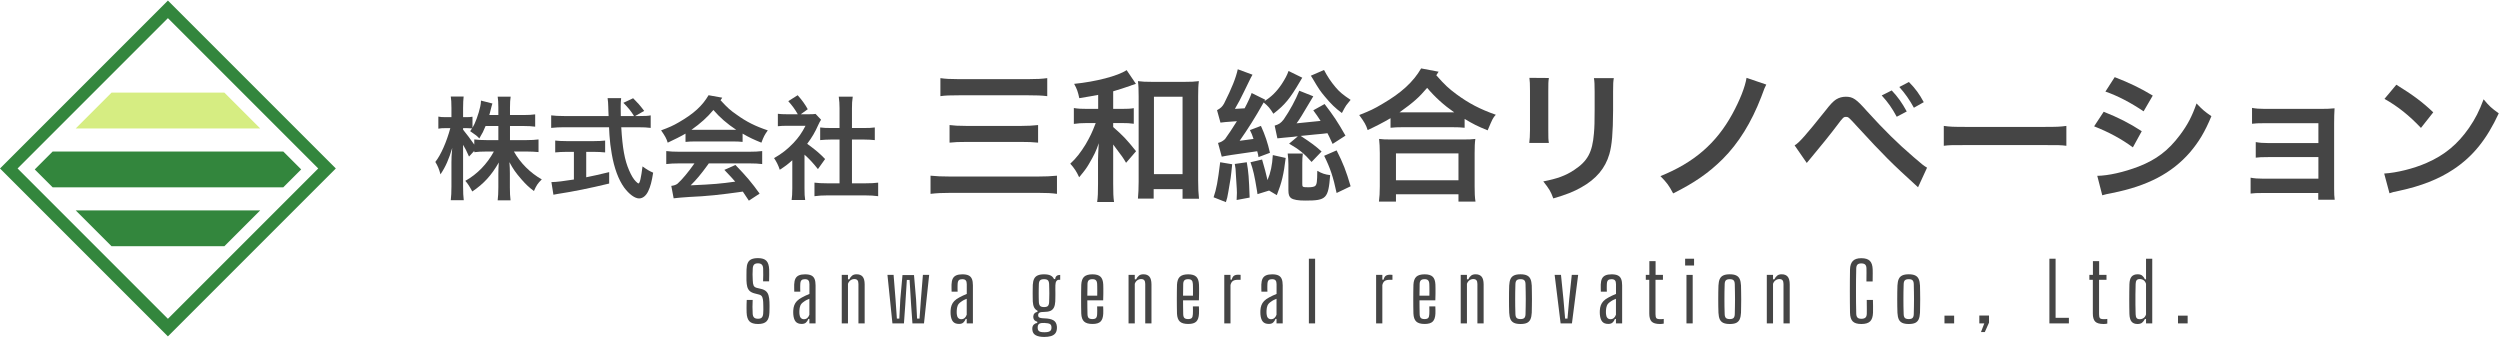<svg width="402" height="55" viewBox="0 0 402 55" fill="none" xmlns="http://www.w3.org/2000/svg">
<path fill-rule="evenodd" clip-rule="evenodd" d="M27 2.918L2.828 27.09L27 51.262L51.172 27.09L27 2.918ZM0 27.09L27 54.09L54 27.09L27 0.09L0 27.09Z" fill="#33863D"/>
<path d="M17.937 39.594H36.079L41.844 33.828H12.172L17.937 39.594Z" fill="#33863D"/>
<path d="M48.428 27.245L45.546 24.361H8.47L5.588 27.245L8.47 30.127H45.546L48.428 27.245Z" fill="#33863D"/>
<path d="M36.079 14.895H17.937L12.172 20.661H41.844L36.079 14.895Z" fill="#D6ED82"/>
<path d="M383.424 15.899L385.333 13.622C388.07 15.324 389.496 16.382 391.267 18.061L389.289 20.568C387.449 18.613 385.563 17.095 383.424 15.899ZM384.229 31.079L383.378 27.905C385.356 27.79 388.093 27.123 390.186 26.203C393.061 24.961 395.2 23.19 397.017 20.568C398.029 19.096 398.673 17.831 399.363 15.968C400.26 17.049 400.628 17.394 401.801 18.222C399.846 22.431 397.661 25.145 394.51 27.238C392.164 28.802 389.312 29.929 385.747 30.688C384.827 30.872 384.758 30.895 384.229 31.079Z" fill="#454545"/>
<path d="M372.775 31.033H363.966C362.816 31.033 362.471 31.056 361.896 31.125V28.572C362.517 28.687 363.069 28.733 363.966 28.733H372.798V25.26H364.794C363.644 25.26 363.299 25.283 362.724 25.352V22.845C363.345 22.96 363.874 23.006 364.794 23.006H372.798V19.809H364.196C363.069 19.809 362.724 19.832 362.126 19.901V17.348C362.77 17.463 363.276 17.509 364.196 17.509H373.258C374.086 17.509 374.73 17.486 375.397 17.417C375.351 18.245 375.328 18.82 375.328 19.832V30.366C375.328 31.24 375.351 31.585 375.42 32.114H372.775V31.033Z" fill="#454545"/>
<path d="M338.551 14.726L340.046 12.403C342.415 13.323 344.232 14.197 346.164 15.37L344.692 17.9C342.599 16.497 340.552 15.416 338.551 14.726ZM336.734 20.315L338.275 17.969C340.644 18.912 342.415 19.809 344.393 21.097L342.967 23.696C341.127 22.339 339.08 21.235 336.734 20.315ZM338.045 31.401L337.24 28.273C338.988 28.25 341.495 27.698 343.887 26.778C346.739 25.674 348.694 24.179 350.534 21.718C351.776 20.062 352.489 18.682 353.202 16.635C354.145 17.624 354.49 17.923 355.594 18.682C354.536 21.235 353.57 22.822 352.144 24.501C349.223 27.859 345.313 29.906 339.655 31.033C338.827 31.194 338.505 31.263 338.045 31.401Z" fill="#454545"/>
<path d="M312.561 23.443V20.246C313.573 20.384 314.01 20.407 316.287 20.407H328.546C330.823 20.407 331.26 20.384 332.272 20.246V23.443C331.352 23.328 331.099 23.328 328.523 23.328H316.31C313.734 23.328 313.481 23.328 312.561 23.443Z" fill="#454545"/>
<path d="M290.527 26.203L288.572 23.374C289.239 23.029 290.435 21.672 293.517 17.808C294.299 16.796 294.782 16.29 295.242 15.991C295.725 15.692 296.254 15.554 296.806 15.554C297.956 15.554 298.485 15.922 300.233 17.9C302.97 20.913 305.109 23.029 307.685 25.237C308.996 26.387 309.364 26.663 309.87 26.962L308.421 30.113C304.12 26.203 302.947 25.03 298.692 20.407C297.22 18.797 297.22 18.797 296.829 18.797C296.461 18.797 296.369 18.866 295.426 20.131C294.483 21.396 292.551 23.788 291.309 25.26C290.941 25.697 290.849 25.812 290.527 26.203ZM302.579 15.347L304.189 14.542C305.201 15.623 305.822 16.497 306.604 17.923L304.994 18.774C304.235 17.371 303.591 16.451 302.579 15.347ZM309.341 16.428L307.754 17.325C307.064 16.06 306.305 14.979 305.408 13.99L306.949 13.185C308.007 14.243 308.628 15.117 309.341 16.428Z" fill="#454545"/>
<path d="M280.844 12.518L284.018 13.599C283.765 14.082 283.765 14.082 283.213 15.577C281.626 19.694 279.579 23.006 277.003 25.582C274.795 27.767 272.541 29.354 269.045 31.102C268.355 29.814 268.056 29.4 266.998 28.319C272.38 26.157 275.968 23.052 278.544 18.36C279.763 16.129 280.614 13.99 280.844 12.518Z" fill="#454545"/>
<path d="M245.93 12.518L249.058 12.541C248.966 13.185 248.966 13.392 248.966 14.611V20.959C248.966 22.109 248.966 22.408 249.058 22.983H245.907C245.976 22.454 246.022 21.741 246.022 20.913V14.588C246.022 13.415 245.999 13.116 245.93 12.518ZM256.303 12.564H259.5C259.408 13.139 259.385 13.392 259.385 14.703V17.808C259.362 21.396 259.201 23.328 258.787 24.777C258.12 27.077 256.648 28.802 254.256 30.136C253.037 30.826 251.887 31.286 249.771 31.907C249.357 30.78 249.127 30.389 248.161 29.17C250.415 28.733 251.749 28.25 253.129 27.33C255.291 25.904 256.05 24.501 256.303 21.465C256.395 20.476 256.418 19.464 256.418 17.624V14.749C256.418 13.576 256.395 13.093 256.303 12.564Z" fill="#454545"/>
<path d="M231.325 11.529L230.957 12.104C232.383 13.714 232.889 14.174 234.177 15.14C236.178 16.612 237.972 17.555 240.525 18.452C240.042 19.004 240.042 19.004 239.214 20.959C237.512 20.269 236.891 19.947 235.511 19.119V20.545C234.936 20.476 234.361 20.453 233.441 20.453H225.575C224.839 20.453 224.195 20.476 223.597 20.545V19.004C222.654 19.579 220.906 20.476 219.917 20.913C219.664 20.108 219.411 19.648 218.56 18.498C220.354 17.785 220.906 17.532 222.332 16.681C225.299 14.956 227.254 13.185 228.519 11L231.325 11.529ZM225.598 18.061H233.418C233.717 18.061 233.717 18.061 233.832 18.061C232.199 16.934 230.773 15.646 229.485 14.128C228.151 15.692 227.323 16.428 225.046 18.061C225.23 18.061 225.276 18.061 225.598 18.061ZM224.471 32.413H221.734C221.826 31.677 221.872 30.987 221.872 29.975V24.616C221.872 23.673 221.826 23.006 221.757 22.339C222.263 22.408 222.815 22.431 223.735 22.431H235.235C236.155 22.431 236.707 22.408 237.236 22.339C237.144 22.983 237.121 23.627 237.121 24.616V29.998C237.121 31.056 237.144 31.7 237.259 32.413H234.522V31.24H224.471V32.413ZM224.471 24.662V28.986H234.522V24.662H224.471Z" fill="#454545"/>
<path d="M207.198 11.414L209.406 12.495C209.36 12.587 209.314 12.633 209.291 12.679C209.153 12.886 209.153 12.886 209.061 13.07C207.405 15.899 206.623 16.842 204.76 18.291C204.254 17.463 203.909 17.049 203.196 16.474C201.816 18.935 200.597 20.844 199.332 22.638C199.631 22.615 201.379 22.362 201.563 22.339C201.333 21.626 201.287 21.534 200.988 20.913L202.759 20.246C203.426 21.718 203.84 22.937 204.208 24.57L202.368 25.26C202.299 24.823 202.299 24.823 202.161 24.317C201.08 24.478 201.08 24.478 198.021 24.915C197.147 25.053 197.032 25.076 196.457 25.191L195.859 22.983C196.319 22.868 196.641 22.684 196.986 22.362C197.354 21.879 198.366 20.361 198.895 19.487C196.894 19.625 196.802 19.648 196.25 19.717L195.698 17.716C196.296 17.394 196.549 17.141 196.825 16.658C198.09 14.151 198.734 12.518 199.033 11.138L201.402 12.012C201.241 12.265 201.241 12.265 200.045 14.726C199.539 15.784 199.102 16.612 198.573 17.509C199.654 17.44 199.654 17.44 200.137 17.417C200.643 16.474 201.126 15.416 201.264 14.956L203.449 16.037C203.38 16.152 203.357 16.175 203.311 16.267C204.415 15.6 205.312 14.703 206.094 13.53C206.646 12.679 206.968 12.081 207.198 11.414ZM216.352 21.81L214.282 23.144C213.799 22.086 213.661 21.81 213.454 21.419C212.718 21.511 212.718 21.511 211.43 21.626C211.016 21.672 210.257 21.741 209.153 21.856C210.901 23.006 211.499 23.443 212.511 24.363L210.901 26.042C209.682 24.662 208.946 24.064 207.29 23.098L208.693 21.925C208.371 21.948 208.256 21.948 208.026 21.994C207.865 21.994 207.865 21.994 206.531 22.132C206.048 22.178 205.979 22.178 205.404 22.247L204.967 20.2C205.703 19.97 205.933 19.809 206.416 19.211C207.405 17.785 208.348 16.037 208.923 14.588L211.177 15.485C209.222 18.774 208.969 19.188 208.486 19.832C210.487 19.625 211.844 19.487 212.35 19.441C211.982 18.866 211.775 18.567 211.177 17.739L212.994 16.727C214.42 18.59 215.087 19.579 216.352 21.81ZM204.07 30.642L202.207 31.217C202.161 30.964 202.138 30.757 202.115 30.619C201.724 28.227 201.517 27.33 201.08 26.088L202.943 25.651C203.334 26.962 203.587 27.951 203.817 28.963C204.323 27.767 204.576 26.548 204.668 24.938L206.738 25.398C206.416 28.066 206.117 29.331 205.312 31.378L204.07 30.642ZM210.786 12.173L212.902 11.253C213.431 12.265 214.006 13.139 214.765 14.036C215.386 14.772 215.961 15.255 217.18 16.06C217.042 16.221 216.927 16.359 216.858 16.451C216.467 16.934 216.421 16.98 216.168 17.44C215.938 17.9 215.8 18.13 215.777 18.176C214.696 17.371 214.052 16.75 213.017 15.508C212.327 14.68 212.074 14.335 211.062 12.61C210.993 12.518 210.924 12.38 210.786 12.173ZM207.06 24.685H209.498C209.429 25.168 209.406 25.674 209.406 26.157V29.584C209.406 30.09 209.452 30.113 210.464 30.113C210.924 30.113 211.384 30.021 211.499 29.883C211.752 29.607 211.798 29.262 211.821 27.468C212.534 27.882 213.086 28.066 213.891 28.158C213.592 31.93 213.293 32.252 209.912 32.252C208.739 32.252 208.026 32.137 207.612 31.861C207.313 31.654 207.175 31.286 207.175 30.619V26.41C207.175 25.812 207.129 25.26 207.06 24.685ZM198.55 26.364L200.482 26.088C200.758 27.652 200.827 28.549 200.942 31.769L198.849 32.16C198.872 31.654 198.895 31.263 198.895 31.01C198.895 30.642 198.895 30.642 198.734 28.135C198.688 27.123 198.688 27.1 198.55 26.364ZM196.204 26.088L198.136 26.41C198.067 26.985 198.021 27.422 197.998 27.721C197.929 28.434 197.929 28.434 197.515 30.849C197.354 31.746 197.331 31.884 197.124 32.505L195.146 31.723C195.606 30.366 195.813 29.262 196.204 26.088ZM212.925 25.053L214.926 24.179C215.984 26.272 216.444 27.445 217.18 29.952L214.926 31.033C214.374 28.434 213.914 27.054 212.925 25.053Z" fill="#454545"/>
<path d="M179 14.68V17.509H180.357C181.277 17.509 181.806 17.486 182.312 17.394V19.901C181.737 19.809 181.185 19.786 180.334 19.786H179V20.43C180.679 21.902 181.162 22.431 182.68 24.317L181.07 26.18C180.587 25.352 180.587 25.352 179 23.236V29.561C179 30.987 179.023 31.7 179.138 32.482H176.424C176.539 31.654 176.562 30.987 176.562 29.561V25.743C176.562 25.145 176.608 24.363 176.677 23.029C176.263 24.271 175.964 24.892 175.09 26.387C174.699 27.054 174.377 27.491 173.526 28.503C173.112 27.606 172.813 27.123 172.1 26.318C173.02 25.49 173.802 24.478 174.584 23.19C175.274 21.994 175.619 21.281 176.102 20.016C176.125 19.97 176.125 19.97 176.194 19.786H174.791C173.917 19.786 173.319 19.832 172.675 19.924V17.371C173.342 17.486 173.894 17.509 174.837 17.509H176.585V15.255C175.711 15.416 175.159 15.531 173.549 15.784C173.342 14.795 173.181 14.312 172.721 13.484C176.194 13.139 179.759 12.219 181.162 11.276L182.657 13.484C182.611 13.507 182.565 13.507 182.519 13.53C182.358 13.576 182.358 13.576 182.036 13.691C182.013 13.691 181.921 13.714 181.783 13.783C181.116 14.036 179.621 14.496 179 14.68ZM185.509 30.412V31.93H182.979C183.048 31.217 183.094 30.274 183.094 29.239V15.485C183.094 14.473 183.071 13.714 182.979 13.047C183.692 13.139 184.221 13.162 185.233 13.162H190.5C191.466 13.162 192.087 13.139 192.777 13.047C192.685 13.737 192.662 14.404 192.662 15.485V29.009C192.662 30.205 192.708 31.194 192.8 31.953H190.155V30.412H185.509ZM185.555 15.554V27.997H190.155V15.554H185.555Z" fill="#454545"/>
<path d="M151.216 15.462V12.564C152.021 12.679 152.734 12.725 154.137 12.725H165.361C166.787 12.725 167.523 12.679 168.397 12.564V15.462C167.431 15.347 166.695 15.324 165.384 15.324H154.183C152.711 15.324 152.021 15.347 151.216 15.462ZM152.688 22.937V20.108C153.378 20.2 154.091 20.246 155.333 20.246H164.257C165.315 20.246 166.12 20.2 166.925 20.108V22.937C166.028 22.845 165.338 22.822 164.28 22.822H155.379C154.183 22.822 153.516 22.845 152.688 22.937ZM169.961 28.25V31.171C169.064 31.056 168.397 31.01 166.856 31.01H152.941C151.515 31.01 150.641 31.056 149.629 31.171V28.25C150.572 28.342 151.4 28.388 152.872 28.388H166.787C168.121 28.388 168.995 28.342 169.961 28.25Z" fill="#454545"/>
<path d="M129.364 24.869V30.323C129.364 31.169 129.382 31.619 129.472 32.159H127.294C127.366 31.619 127.402 31.133 127.402 30.287V25.769C126.664 26.435 126.304 26.705 125.386 27.299C125.17 26.615 124.846 25.967 124.468 25.427C125.728 24.707 126.592 24.023 127.582 22.997C128.41 22.115 128.932 21.377 129.526 20.225H126.61C125.944 20.225 125.566 20.243 125.08 20.297V18.299C125.53 18.353 125.908 18.371 126.502 18.371H128.284C127.816 17.561 127.456 17.057 126.754 16.265L128.266 15.311C128.968 16.103 129.436 16.751 129.886 17.561L128.77 18.371H130.12C130.66 18.371 130.912 18.353 131.146 18.317L132.028 19.253C131.848 19.523 131.758 19.703 131.614 20.009C131.038 21.305 130.588 22.061 129.796 23.123C131.164 24.131 131.776 24.635 132.676 25.571L131.524 27.191C130.75 26.219 130.138 25.553 129.364 24.869ZM136.996 20.585H138.904C139.714 20.585 140.164 20.567 140.668 20.495V22.529C140.092 22.475 139.534 22.439 138.904 22.439H136.996V29.477H139.156C140.056 29.477 140.65 29.441 141.208 29.369V31.547C140.578 31.457 139.876 31.421 139.156 31.421H133C132.28 31.421 131.596 31.457 130.966 31.547V29.369C131.542 29.441 132.172 29.477 133.036 29.477H134.998V22.439H133.648C133.036 22.439 132.46 22.475 131.884 22.529V20.495C132.406 20.567 132.874 20.585 133.648 20.585H134.998V17.417C134.998 16.679 134.962 16.247 134.872 15.545H137.122C137.014 16.265 136.996 16.643 136.996 17.417V20.585Z" fill="#454545"/>
<path d="M113.938 15.311L116.134 15.707C115.99 15.941 115.99 15.941 115.864 16.121C117.052 17.399 117.394 17.705 118.456 18.443C120.022 19.577 121.462 20.297 123.46 20.963C122.938 21.701 122.794 21.971 122.434 22.943C121.192 22.439 120.49 22.115 119.41 21.485V22.817C118.942 22.763 118.474 22.745 117.79 22.745H111.778C111.256 22.745 110.716 22.763 110.23 22.817V21.485C109.708 21.809 108.124 22.601 107.368 22.943C107.17 22.277 106.936 21.863 106.306 20.963C107.656 20.459 108.232 20.207 109.186 19.649C111.58 18.263 112.93 17.021 113.938 15.311ZM111.796 20.873H117.772C118.006 20.873 118.132 20.873 118.384 20.873C116.89 19.883 115.774 18.911 114.712 17.687C113.758 18.839 112.642 19.847 111.184 20.873C111.472 20.873 111.616 20.873 111.796 20.873ZM108.322 31.889L107.944 29.891C108.448 29.819 108.682 29.729 108.952 29.531C109.69 28.865 110.644 27.731 111.67 26.273H109.258C108.34 26.273 107.728 26.309 107.134 26.381V24.293C107.728 24.365 108.412 24.401 109.258 24.401H120.454C121.336 24.401 121.966 24.365 122.56 24.293V26.381C121.966 26.309 121.354 26.273 120.454 26.273H113.974C113.884 26.399 113.848 26.435 113.758 26.579C112.714 28.019 111.94 28.937 111.058 29.801C114.784 29.639 115.882 29.531 118.222 29.207C117.79 28.703 117.484 28.379 116.476 27.317L118.258 26.525C120.058 28.397 120.796 29.261 122.146 31.133L120.418 32.267C119.896 31.475 119.788 31.313 119.446 30.809C115.756 31.331 113.704 31.547 110.806 31.673C109.996 31.727 108.574 31.835 108.322 31.889Z" fill="#454545"/>
<path d="M102.526 20.459H99.898C100.096 23.825 100.438 25.733 101.158 27.389C101.518 28.217 101.86 28.793 102.238 29.171C102.472 29.405 102.598 29.495 102.67 29.495C102.886 29.495 103.084 28.595 103.318 26.759C104.074 27.299 104.38 27.479 105.028 27.767C104.794 29.225 104.596 29.981 104.236 30.737C103.876 31.493 103.354 31.907 102.76 31.907C102.076 31.907 101.158 31.223 100.366 30.161C99.448 28.883 98.764 27.047 98.368 24.743C98.188 23.753 98.062 22.673 98.008 21.809C98.008 21.755 98.008 21.629 97.99 21.539C97.972 21.161 97.972 20.963 97.936 20.459H90.736C89.944 20.459 89.296 20.495 88.63 20.567V18.551C89.188 18.623 89.854 18.659 90.736 18.659H97.864C97.846 18.353 97.846 18.299 97.828 17.813C97.81 17.669 97.81 17.471 97.81 17.183C97.81 16.769 97.756 16.103 97.702 15.779H99.88C99.826 16.229 99.808 16.679 99.808 17.219C99.808 17.705 99.808 18.299 99.826 18.659H101.95C101.482 17.885 101.032 17.327 100.24 16.535L101.806 15.797C102.58 16.571 102.796 16.805 103.588 17.831L102.13 18.659H102.886C103.732 18.659 104.182 18.641 104.632 18.551V20.567C104.128 20.495 103.426 20.459 102.526 20.459ZM94.264 24.419V28.505C95.056 28.361 96.46 28.037 97.954 27.677V29.513C94.912 30.251 92.068 30.827 89.656 31.187C89.494 31.223 89.296 31.259 88.99 31.313L88.666 29.279H88.72C89.404 29.279 90.718 29.117 92.284 28.865V24.419H91.096C90.412 24.419 89.782 24.455 89.278 24.509V22.601C89.728 22.655 90.34 22.691 91.132 22.691H95.488C96.28 22.691 96.856 22.655 97.306 22.601V24.509C96.784 24.455 96.19 24.419 95.506 24.419H94.264Z" fill="#454545"/>
<path d="M76.264 24.257L75.418 25.175C74.986 24.203 74.824 23.879 74.464 23.285V29.981C74.464 30.935 74.5 31.619 74.572 32.195H72.484C72.556 31.601 72.592 30.917 72.592 29.981V26.111C72.592 25.391 72.61 24.923 72.718 23.789C72.196 25.571 71.656 26.813 70.828 28.037C70.612 27.191 70.378 26.651 70 26.039C70.9 24.905 71.818 22.799 72.412 20.603H71.692C71.152 20.603 70.81 20.621 70.486 20.693V18.749C70.792 18.821 71.116 18.839 71.692 18.839H72.592V17.381C72.592 16.445 72.556 15.977 72.484 15.527H74.554C74.5 15.995 74.464 16.535 74.464 17.381V18.839H75.004C75.454 18.839 75.67 18.821 75.976 18.767V20.549C76.408 19.847 76.948 18.389 77.218 17.165C77.308 16.787 77.326 16.553 77.344 16.175L79.18 16.643C79.108 16.841 79.036 17.129 78.91 17.615C78.784 18.101 78.766 18.245 78.676 18.497H80.134V17.255C80.134 16.499 80.098 16.013 80.026 15.545H82.114C82.042 15.995 82.006 16.499 82.006 17.255V18.497H84.13C85.012 18.497 85.534 18.461 86.056 18.389V20.369C85.534 20.297 84.94 20.261 84.13 20.261H82.006V22.529H84.67C85.498 22.529 86.02 22.493 86.596 22.421V24.455C86.002 24.401 85.426 24.365 84.652 24.365H82.636C83.68 26.219 85.246 27.785 87.118 28.847C86.488 29.459 86.254 29.801 85.858 30.719C85.102 30.161 84.544 29.639 83.842 28.829C82.906 27.749 82.528 27.209 81.916 26.075C81.97 26.687 81.988 27.335 81.988 27.857V30.125C81.988 31.007 82.024 31.637 82.096 32.213H80.026C80.098 31.619 80.134 30.953 80.134 30.125V27.983C80.134 27.479 80.152 26.831 80.206 26.129C79.036 28.181 77.776 29.567 75.94 30.791C75.49 29.945 75.22 29.531 74.824 29.081C76.75 28.001 78.316 26.381 79.414 24.365H78.226C77.434 24.365 76.858 24.401 76.264 24.473V24.257ZM76.264 23.249V22.421C76.84 22.493 77.362 22.529 78.226 22.529H80.134V20.261H78.082C77.704 21.161 77.632 21.323 77.074 22.259C76.642 21.809 76.642 21.809 75.598 21.089C75.76 20.873 75.814 20.801 75.904 20.657C75.868 20.657 75.868 20.657 75.814 20.639C75.67 20.621 75.292 20.603 75.022 20.603H74.464V20.855C74.842 21.287 75.76 22.529 76.264 23.249Z" fill="#454545"/>
<path d="M350.221 52.002V50.755H351.774V52.002H350.221Z" fill="#454545"/>
<path d="M343.71 52.1C343.285 52.1 342.966 51.972 342.754 51.717C342.542 51.461 342.427 51.045 342.41 50.468C342.401 50.117 342.395 49.747 342.39 49.357C342.386 48.963 342.384 48.562 342.384 48.154C342.384 47.743 342.386 47.333 342.39 46.926C342.395 46.514 342.401 46.116 342.41 45.73C342.427 45.149 342.544 44.733 342.761 44.482C342.982 44.231 343.304 44.105 343.729 44.105C344.041 44.105 344.282 44.172 344.451 44.306C344.624 44.441 344.778 44.645 344.912 44.917H345.081V41.602H346.082V52.002H345.081V51.288H344.906C344.771 51.547 344.618 51.749 344.444 51.892C344.271 52.031 344.026 52.1 343.71 52.1ZM344.067 51.327C344.301 51.327 344.507 51.266 344.685 51.145C344.867 51.019 344.999 50.826 345.081 50.566V45.639C344.999 45.375 344.869 45.182 344.691 45.06C344.513 44.935 344.305 44.872 344.067 44.872C343.842 44.872 343.677 44.935 343.573 45.06C343.473 45.182 343.419 45.381 343.411 45.658C343.393 46.226 343.382 46.792 343.378 47.355C343.374 47.914 343.374 48.462 343.378 48.999C343.382 49.532 343.393 50.046 343.411 50.54C343.419 50.817 343.473 51.019 343.573 51.145C343.673 51.266 343.837 51.327 344.067 51.327Z" fill="#454545"/>
<path d="M338.27 52.1C337.615 52.1 337.16 51.97 336.905 51.71C336.653 51.446 336.528 51.017 336.528 50.423V44.989H335.969V44.203H336.541V41.992H337.542V44.203H338.725V44.989H337.529V50.52C337.529 50.824 337.572 51.034 337.659 51.151C337.75 51.264 337.958 51.32 338.283 51.32C338.404 51.32 338.504 51.318 338.582 51.313C338.66 51.305 338.751 51.294 338.855 51.281V52.035C338.768 52.052 338.675 52.068 338.575 52.081C338.476 52.093 338.374 52.1 338.27 52.1Z" fill="#454545"/>
<path d="M329.544 52.002V41.602H330.539V51.105H332.677V52.002H329.544Z" fill="#454545"/>
<path d="M318.541 53.394L319.074 52.002H318.274V50.742H319.834V51.879L319.158 53.394H318.541Z" fill="#454545"/>
<path d="M312.672 52.002V50.755H314.226V52.002H312.672Z" fill="#454545"/>
<path d="M306.929 52.1C306.495 52.1 306.149 52.039 305.889 51.918C305.629 51.797 305.438 51.604 305.317 51.34C305.2 51.071 305.13 50.722 305.109 50.293C305.1 49.968 305.091 49.621 305.083 49.253C305.078 48.88 305.076 48.501 305.076 48.115C305.076 47.725 305.078 47.344 305.083 46.971C305.091 46.599 305.1 46.246 305.109 45.912C305.13 45.479 305.2 45.13 305.317 44.865C305.438 44.601 305.629 44.408 305.889 44.287C306.149 44.166 306.495 44.105 306.929 44.105C307.366 44.105 307.713 44.168 307.969 44.294C308.224 44.415 308.411 44.608 308.528 44.872C308.645 45.136 308.714 45.483 308.736 45.912C308.744 46.237 308.751 46.586 308.755 46.959C308.764 47.331 308.768 47.71 308.768 48.096C308.768 48.477 308.764 48.856 308.755 49.233C308.751 49.606 308.744 49.959 308.736 50.293C308.714 50.718 308.645 51.064 308.528 51.333C308.411 51.597 308.224 51.792 307.969 51.918C307.713 52.039 307.366 52.1 306.929 52.1ZM306.929 51.307C307.21 51.307 307.412 51.248 307.533 51.132C307.659 51.01 307.726 50.802 307.735 50.508C307.748 50.066 307.756 49.65 307.761 49.26C307.769 48.865 307.774 48.48 307.774 48.102C307.774 47.721 307.769 47.336 307.761 46.946C307.756 46.551 307.748 46.135 307.735 45.697C307.726 45.398 307.661 45.191 307.54 45.074C307.423 44.952 307.219 44.892 306.929 44.892C306.638 44.892 306.43 44.952 306.305 45.074C306.183 45.191 306.118 45.398 306.11 45.697C306.097 46.135 306.086 46.551 306.077 46.946C306.073 47.336 306.071 47.721 306.071 48.102C306.071 48.484 306.073 48.872 306.077 49.266C306.086 49.656 306.097 50.07 306.11 50.508C306.118 50.802 306.186 51.01 306.311 51.132C306.437 51.248 306.643 51.307 306.929 51.307Z" fill="#454545"/>
<path d="M299.302 52.1C298.656 52.1 298.195 51.959 297.917 51.678C297.64 51.396 297.495 50.93 297.482 50.28C297.473 49.699 297.467 49.121 297.462 48.544C297.458 47.964 297.456 47.385 297.456 46.809C297.456 46.228 297.458 45.648 297.462 45.067C297.467 44.486 297.473 43.906 297.482 43.325C297.495 42.731 297.642 42.283 297.924 41.98C298.205 41.672 298.66 41.518 299.289 41.518C299.926 41.518 300.385 41.659 300.667 41.941C300.953 42.218 301.107 42.681 301.128 43.331C301.133 43.492 301.135 43.693 301.135 43.936C301.135 44.174 301.133 44.413 301.128 44.651C301.128 44.889 301.126 45.091 301.122 45.255H300.121C300.125 45.039 300.127 44.811 300.127 44.573C300.132 44.335 300.134 44.094 300.134 43.852C300.134 43.609 300.132 43.381 300.127 43.169C300.123 42.879 300.054 42.671 299.919 42.545C299.789 42.419 299.579 42.356 299.289 42.356C299.016 42.356 298.814 42.419 298.684 42.545C298.559 42.671 298.491 42.879 298.483 43.169C298.47 43.793 298.459 44.406 298.45 45.008C298.446 45.606 298.444 46.205 298.444 46.803C298.444 47.401 298.446 48.001 298.45 48.603C298.459 49.205 298.47 49.816 298.483 50.436C298.491 50.726 298.559 50.937 298.684 51.066C298.814 51.197 299.02 51.261 299.302 51.261C299.605 51.261 299.826 51.197 299.965 51.066C300.103 50.937 300.175 50.726 300.179 50.436C300.184 50.211 300.186 49.97 300.186 49.715C300.186 49.459 300.184 49.205 300.179 48.954C300.179 48.698 300.177 48.458 300.173 48.233H301.167C301.18 48.579 301.187 48.922 301.187 49.26C301.191 49.593 301.189 49.933 301.18 50.28C301.159 50.93 301.003 51.396 300.712 51.678C300.422 51.959 299.952 52.1 299.302 52.1Z" fill="#454545"/>
<path d="M284.102 52.002V44.203H285.103V44.917H285.311C285.441 44.657 285.595 44.458 285.773 44.319C285.95 44.176 286.191 44.105 286.494 44.105C286.919 44.105 287.239 44.231 287.456 44.482C287.673 44.733 287.783 45.149 287.788 45.73V52.002H286.787V45.658C286.787 45.381 286.732 45.182 286.624 45.06C286.52 44.935 286.353 44.872 286.124 44.872C285.903 44.872 285.697 44.939 285.506 45.074C285.32 45.208 285.185 45.396 285.103 45.639V52.002H284.102Z" fill="#454545"/>
<path d="M278.147 52.1C277.714 52.1 277.367 52.039 277.107 51.918C276.847 51.797 276.656 51.604 276.535 51.34C276.418 51.071 276.349 50.722 276.327 50.293C276.318 49.968 276.31 49.621 276.301 49.253C276.297 48.88 276.294 48.501 276.294 48.115C276.294 47.725 276.297 47.344 276.301 46.971C276.31 46.599 276.318 46.246 276.327 45.912C276.349 45.479 276.418 45.13 276.535 44.865C276.656 44.601 276.847 44.408 277.107 44.287C277.367 44.166 277.714 44.105 278.147 44.105C278.585 44.105 278.931 44.168 279.187 44.294C279.443 44.415 279.629 44.608 279.746 44.872C279.863 45.136 279.932 45.483 279.954 45.912C279.963 46.237 279.969 46.586 279.973 46.959C279.982 47.331 279.986 47.71 279.986 48.096C279.986 48.477 279.982 48.856 279.973 49.233C279.969 49.606 279.963 49.959 279.954 50.293C279.932 50.718 279.863 51.064 279.746 51.333C279.629 51.597 279.443 51.792 279.187 51.918C278.931 52.039 278.585 52.1 278.147 52.1ZM278.147 51.307C278.429 51.307 278.63 51.248 278.751 51.132C278.877 51.01 278.944 50.802 278.953 50.508C278.966 50.066 278.975 49.65 278.979 49.26C278.988 48.865 278.992 48.48 278.992 48.102C278.992 47.721 278.988 47.336 278.979 46.946C278.975 46.551 278.966 46.135 278.953 45.697C278.944 45.398 278.879 45.191 278.758 45.074C278.641 44.952 278.437 44.892 278.147 44.892C277.857 44.892 277.649 44.952 277.523 45.074C277.402 45.191 277.337 45.398 277.328 45.697C277.315 46.135 277.304 46.551 277.295 46.946C277.291 47.336 277.289 47.721 277.289 48.102C277.289 48.484 277.291 48.872 277.295 49.266C277.304 49.656 277.315 50.07 277.328 50.508C277.337 50.802 277.404 51.01 277.529 51.132C277.655 51.248 277.861 51.307 278.147 51.307Z" fill="#454545"/>
<path d="M270.969 42.694V41.602H272.406V42.694H270.969ZM271.184 52.002V44.203H272.185V52.002H271.184Z" fill="#454545"/>
<path d="M266.946 52.1C266.292 52.1 265.837 51.97 265.581 51.71C265.33 51.446 265.204 51.017 265.204 50.423V44.989H264.645V44.203H265.217V41.992H266.218V44.203H267.401V44.989H266.205V50.52C266.205 50.824 266.249 51.034 266.335 51.151C266.426 51.264 266.634 51.32 266.959 51.32C267.081 51.32 267.18 51.318 267.258 51.313C267.336 51.305 267.427 51.294 267.531 51.281V52.035C267.445 52.052 267.352 52.068 267.252 52.081C267.152 52.093 267.05 52.1 266.946 52.1Z" fill="#454545"/>
<path d="M258.61 52.087C258.168 52.087 257.843 51.961 257.635 51.71C257.427 51.459 257.301 51.077 257.258 50.566C257.254 50.458 257.249 50.347 257.245 50.234C257.245 50.122 257.247 50.016 257.252 49.916C257.269 49.604 257.323 49.327 257.414 49.084C257.505 48.837 257.648 48.612 257.843 48.408C258.038 48.204 258.307 48.011 258.649 47.83C258.84 47.725 259.035 47.626 259.234 47.531C259.438 47.435 259.644 47.346 259.852 47.264V45.691C259.852 45.414 259.797 45.212 259.689 45.087C259.585 44.956 259.394 44.892 259.117 44.892C258.874 44.892 258.695 44.948 258.578 45.06C258.461 45.169 258.396 45.37 258.383 45.665C258.378 45.76 258.374 45.884 258.37 46.035C258.37 46.183 258.37 46.334 258.37 46.49C258.374 46.647 258.378 46.783 258.383 46.9H257.414C257.41 46.748 257.405 46.564 257.401 46.347C257.397 46.127 257.397 45.929 257.401 45.756C257.414 45.37 257.479 45.056 257.596 44.813C257.717 44.571 257.904 44.393 258.155 44.281C258.406 44.168 258.738 44.111 259.15 44.111C259.574 44.111 259.91 44.172 260.157 44.294C260.404 44.415 260.58 44.608 260.684 44.872C260.788 45.132 260.84 45.472 260.84 45.892V52.002H259.845V51.281H259.683C259.583 51.541 259.451 51.74 259.286 51.879C259.126 52.018 258.9 52.087 258.61 52.087ZM258.961 51.327C259.173 51.327 259.353 51.266 259.501 51.145C259.648 51.019 259.763 50.839 259.845 50.605V48.044C259.698 48.1 259.544 48.167 259.384 48.245C259.228 48.324 259.059 48.432 258.877 48.571C258.63 48.744 258.465 48.941 258.383 49.162C258.3 49.379 258.253 49.63 258.24 49.916C258.235 49.994 258.233 50.085 258.233 50.189C258.237 50.289 258.242 50.391 258.246 50.495C258.268 50.763 258.339 50.969 258.461 51.112C258.586 51.255 258.753 51.327 258.961 51.327Z" fill="#454545"/>
<path d="M250.948 52.002L249.986 44.203H251.007L251.403 48.135L251.67 51.229H252.053L252.326 48.135L252.742 44.203H253.769L252.768 52.002H250.948Z" fill="#454545"/>
<path d="M244.499 52.1C244.066 52.1 243.719 52.039 243.459 51.918C243.199 51.797 243.009 51.604 242.887 51.34C242.77 51.071 242.701 50.722 242.679 50.293C242.671 49.968 242.662 49.621 242.653 49.253C242.649 48.88 242.647 48.501 242.647 48.115C242.647 47.725 242.649 47.344 242.653 46.971C242.662 46.599 242.671 46.246 242.679 45.912C242.701 45.479 242.77 45.13 242.887 44.865C243.009 44.601 243.199 44.408 243.459 44.287C243.719 44.166 244.066 44.105 244.499 44.105C244.937 44.105 245.284 44.168 245.539 44.294C245.795 44.415 245.981 44.608 246.098 44.872C246.215 45.136 246.285 45.483 246.306 45.912C246.315 46.237 246.321 46.586 246.326 46.959C246.334 47.331 246.339 47.71 246.339 48.096C246.339 48.477 246.334 48.856 246.326 49.233C246.321 49.606 246.315 49.959 246.306 50.293C246.285 50.718 246.215 51.064 246.098 51.333C245.981 51.597 245.795 51.792 245.539 51.918C245.284 52.039 244.937 52.1 244.499 52.1ZM244.499 51.307C244.781 51.307 244.982 51.248 245.104 51.132C245.229 51.01 245.297 50.802 245.305 50.508C245.318 50.066 245.327 49.65 245.331 49.26C245.34 48.865 245.344 48.48 245.344 48.102C245.344 47.721 245.34 47.336 245.331 46.946C245.327 46.551 245.318 46.135 245.305 45.697C245.297 45.398 245.232 45.191 245.11 45.074C244.993 44.952 244.79 44.892 244.499 44.892C244.209 44.892 244.001 44.952 243.875 45.074C243.754 45.191 243.689 45.398 243.68 45.697C243.667 46.135 243.656 46.551 243.648 46.946C243.643 47.336 243.641 47.721 243.641 48.102C243.641 48.484 243.643 48.872 243.648 49.266C243.656 49.656 243.667 50.07 243.68 50.508C243.689 50.802 243.756 51.01 243.882 51.132C244.007 51.248 244.213 51.307 244.499 51.307Z" fill="#454545"/>
<path d="M234.883 52.002V44.203H235.884V44.917H236.092C236.222 44.657 236.376 44.458 236.553 44.319C236.731 44.176 236.972 44.105 237.275 44.105C237.7 44.105 238.02 44.231 238.237 44.482C238.454 44.733 238.564 45.149 238.568 45.73V52.002H237.567V45.658C237.567 45.381 237.513 45.182 237.405 45.06C237.301 44.935 237.134 44.872 236.904 44.872C236.683 44.872 236.478 44.939 236.287 45.074C236.101 45.208 235.966 45.396 235.884 45.639V52.002H234.883Z" fill="#454545"/>
<path d="M229.086 52.093C228.462 52.093 228.011 51.964 227.734 51.703C227.457 51.444 227.305 51.017 227.279 50.423C227.27 50.098 227.264 49.738 227.259 49.344C227.255 48.95 227.253 48.542 227.253 48.122C227.253 47.702 227.255 47.292 227.259 46.894C227.264 46.495 227.27 46.129 227.279 45.795C227.309 45.188 227.463 44.757 227.74 44.502C228.022 44.242 228.468 44.111 229.079 44.111C229.673 44.111 230.104 44.239 230.373 44.495C230.642 44.751 230.789 45.171 230.815 45.756C230.819 45.89 230.824 46.085 230.828 46.341C230.832 46.597 230.832 46.894 230.828 47.231C230.828 47.569 230.819 47.925 230.802 48.297H228.254C228.254 48.644 228.256 48.999 228.26 49.364C228.269 49.727 228.276 50.111 228.28 50.514C228.289 50.817 228.354 51.025 228.475 51.138C228.601 51.251 228.8 51.307 229.073 51.307C229.342 51.307 229.532 51.251 229.645 51.138C229.758 51.025 229.82 50.817 229.833 50.514C229.842 50.362 229.846 50.182 229.846 49.974C229.846 49.762 229.842 49.528 229.833 49.273H230.802C230.815 49.45 230.821 49.645 230.821 49.858C230.826 50.066 230.824 50.254 230.815 50.423C230.789 51.017 230.646 51.444 230.386 51.703C230.13 51.964 229.697 52.093 229.086 52.093ZM228.254 47.544H229.846C229.851 47.283 229.853 47.03 229.853 46.783C229.853 46.532 229.851 46.306 229.846 46.107C229.842 45.908 229.838 45.76 229.833 45.665C229.82 45.388 229.755 45.191 229.638 45.074C229.526 44.952 229.339 44.892 229.079 44.892C228.798 44.892 228.596 44.952 228.475 45.074C228.354 45.191 228.289 45.388 228.28 45.665C228.276 46.007 228.271 46.332 228.267 46.64C228.263 46.948 228.258 47.249 228.254 47.544Z" fill="#454545"/>
<path d="M221.279 52.002V44.203H222.28V44.969H222.482C222.551 44.675 222.666 44.469 222.826 44.352C222.986 44.235 223.203 44.176 223.476 44.176C223.554 44.176 223.632 44.179 223.71 44.183C223.788 44.187 223.853 44.192 223.905 44.196V44.989H223.489C223.108 44.989 222.826 45.058 222.644 45.197C222.466 45.331 222.345 45.546 222.28 45.84V52.002H221.279Z" fill="#454545"/>
<path d="M210.468 52.002V41.602H211.469V52.002H210.468Z" fill="#454545"/>
<path d="M204.03 52.087C203.588 52.087 203.263 51.961 203.055 51.71C202.847 51.459 202.721 51.077 202.678 50.566C202.674 50.458 202.669 50.347 202.665 50.234C202.665 50.122 202.667 50.016 202.671 49.916C202.689 49.604 202.743 49.327 202.834 49.084C202.925 48.837 203.068 48.612 203.263 48.408C203.458 48.204 203.727 48.011 204.069 47.83C204.26 47.725 204.455 47.626 204.654 47.531C204.858 47.435 205.063 47.346 205.271 47.264V45.691C205.271 45.414 205.217 45.212 205.109 45.087C205.005 44.956 204.814 44.892 204.537 44.892C204.294 44.892 204.114 44.948 203.997 45.06C203.88 45.169 203.815 45.37 203.802 45.665C203.798 45.76 203.794 45.884 203.789 46.035C203.789 46.183 203.789 46.334 203.789 46.49C203.794 46.647 203.798 46.783 203.802 46.9H202.834C202.83 46.748 202.825 46.564 202.821 46.347C202.817 46.127 202.817 45.929 202.821 45.756C202.834 45.37 202.899 45.056 203.016 44.813C203.137 44.571 203.324 44.393 203.575 44.281C203.826 44.168 204.158 44.111 204.569 44.111C204.994 44.111 205.33 44.172 205.577 44.294C205.824 44.415 205.999 44.608 206.103 44.872C206.207 45.132 206.259 45.472 206.259 45.892V52.002H205.265V51.281H205.102C205.003 51.541 204.871 51.74 204.706 51.879C204.546 52.018 204.32 52.087 204.03 52.087ZM204.381 51.327C204.593 51.327 204.773 51.266 204.92 51.145C205.068 51.019 205.183 50.839 205.265 50.605V48.044C205.118 48.1 204.964 48.167 204.803 48.245C204.647 48.324 204.478 48.432 204.296 48.571C204.049 48.744 203.885 48.941 203.802 49.162C203.72 49.379 203.672 49.63 203.659 49.916C203.655 49.994 203.653 50.085 203.653 50.189C203.657 50.289 203.662 50.391 203.666 50.495C203.688 50.763 203.759 50.969 203.88 51.112C204.006 51.255 204.173 51.327 204.381 51.327Z" fill="#454545"/>
<path d="M196.864 52.002V44.203H197.865V44.969H198.067C198.136 44.675 198.251 44.469 198.411 44.352C198.572 44.235 198.788 44.176 199.061 44.176C199.139 44.176 199.217 44.179 199.295 44.183C199.373 44.187 199.438 44.192 199.49 44.196V44.989H199.074C198.693 44.989 198.411 45.058 198.229 45.197C198.052 45.331 197.93 45.546 197.865 45.84V52.002H196.864Z" fill="#454545"/>
<path d="M191.067 52.093C190.443 52.093 189.993 51.964 189.715 51.703C189.438 51.444 189.286 51.017 189.26 50.423C189.252 50.098 189.245 49.738 189.241 49.344C189.237 48.95 189.234 48.542 189.234 48.122C189.234 47.702 189.237 47.292 189.241 46.894C189.245 46.495 189.252 46.129 189.26 45.795C189.291 45.188 189.445 44.757 189.722 44.502C190.004 44.242 190.45 44.111 191.061 44.111C191.655 44.111 192.086 44.239 192.354 44.495C192.623 44.751 192.771 45.171 192.797 45.756C192.801 45.89 192.805 46.085 192.81 46.341C192.814 46.597 192.814 46.894 192.81 47.231C192.81 47.569 192.801 47.925 192.784 48.297H190.235C190.235 48.644 190.238 48.999 190.242 49.364C190.251 49.727 190.257 50.111 190.261 50.514C190.27 50.817 190.335 51.025 190.456 51.138C190.582 51.251 190.781 51.307 191.054 51.307C191.323 51.307 191.514 51.251 191.626 51.138C191.739 51.025 191.802 50.817 191.815 50.514C191.824 50.362 191.828 50.182 191.828 49.974C191.828 49.762 191.824 49.528 191.815 49.273H192.784C192.797 49.45 192.803 49.645 192.803 49.858C192.807 50.066 192.805 50.254 192.797 50.423C192.771 51.017 192.628 51.444 192.368 51.703C192.112 51.964 191.678 52.093 191.067 52.093ZM190.235 47.544H191.828C191.832 47.283 191.834 47.03 191.834 46.783C191.834 46.532 191.832 46.306 191.828 46.107C191.824 45.908 191.819 45.76 191.815 45.665C191.802 45.388 191.737 45.191 191.62 45.074C191.507 44.952 191.321 44.892 191.061 44.892C190.779 44.892 190.578 44.952 190.456 45.074C190.335 45.191 190.27 45.388 190.261 45.665C190.257 46.007 190.253 46.332 190.248 46.64C190.244 46.948 190.24 47.249 190.235 47.544Z" fill="#454545"/>
<path d="M181.471 52.002V44.203H182.472V44.917H182.68C182.81 44.657 182.963 44.458 183.141 44.319C183.319 44.176 183.559 44.105 183.863 44.105C184.287 44.105 184.608 44.231 184.825 44.482C185.041 44.733 185.152 45.149 185.156 45.73V52.002H184.155V45.658C184.155 45.381 184.101 45.182 183.993 45.06C183.889 44.935 183.722 44.872 183.492 44.872C183.271 44.872 183.065 44.939 182.875 45.074C182.688 45.208 182.554 45.396 182.472 45.639V52.002H181.471Z" fill="#454545"/>
<path d="M175.674 52.093C175.05 52.093 174.599 51.964 174.322 51.703C174.044 51.444 173.893 51.017 173.867 50.423C173.858 50.098 173.852 49.738 173.847 49.344C173.843 48.95 173.841 48.542 173.841 48.122C173.841 47.702 173.843 47.292 173.847 46.894C173.852 46.495 173.858 46.129 173.867 45.795C173.897 45.188 174.051 44.757 174.328 44.502C174.61 44.242 175.056 44.111 175.667 44.111C176.261 44.111 176.692 44.239 176.961 44.495C177.229 44.751 177.377 45.171 177.403 45.756C177.407 45.89 177.411 46.085 177.416 46.341C177.42 46.597 177.42 46.894 177.416 47.231C177.416 47.569 177.407 47.925 177.39 48.297H174.842C174.842 48.644 174.844 48.999 174.848 49.364C174.857 49.727 174.863 50.111 174.868 50.514C174.876 50.817 174.941 51.025 175.063 51.138C175.188 51.251 175.388 51.307 175.661 51.307C175.929 51.307 176.12 51.251 176.233 51.138C176.345 51.025 176.408 50.817 176.421 50.514C176.43 50.362 176.434 50.182 176.434 49.974C176.434 49.762 176.43 49.528 176.421 49.273H177.39C177.403 49.45 177.409 49.645 177.409 49.858C177.414 50.066 177.411 50.254 177.403 50.423C177.377 51.017 177.234 51.444 176.974 51.703C176.718 51.964 176.285 52.093 175.674 52.093ZM174.842 47.544H176.434C176.439 47.283 176.441 47.03 176.441 46.783C176.441 46.532 176.439 46.306 176.434 46.107C176.43 45.908 176.426 45.76 176.421 45.665C176.408 45.388 176.343 45.191 176.226 45.074C176.114 44.952 175.927 44.892 175.667 44.892C175.386 44.892 175.184 44.952 175.063 45.074C174.941 45.191 174.876 45.388 174.868 45.665C174.863 46.007 174.859 46.332 174.855 46.64C174.85 46.948 174.846 47.249 174.842 47.544Z" fill="#454545"/>
<path d="M167.919 54.18C167.339 54.18 166.884 54.091 166.554 53.913C166.229 53.74 166.047 53.459 166.008 53.069C166.008 53.029 166.004 52.982 165.995 52.925C165.991 52.873 165.991 52.817 165.995 52.757C166.013 52.514 166.097 52.321 166.249 52.178C166.4 52.039 166.582 51.955 166.795 51.925V51.736C166.6 51.68 166.448 51.597 166.34 51.489C166.231 51.376 166.171 51.233 166.158 51.06C166.153 51.021 166.151 50.982 166.151 50.943C166.151 50.904 166.153 50.863 166.158 50.819C166.171 50.638 166.24 50.486 166.366 50.364C166.496 50.243 166.65 50.172 166.827 50.15V49.962C166.585 49.844 166.403 49.665 166.281 49.422C166.164 49.179 166.095 48.865 166.073 48.48C166.069 48.215 166.065 47.979 166.06 47.771C166.056 47.559 166.054 47.357 166.054 47.166C166.054 46.976 166.056 46.772 166.06 46.556C166.065 46.334 166.069 46.081 166.073 45.795C166.095 45.401 166.166 45.08 166.288 44.833C166.413 44.582 166.604 44.4 166.86 44.287C167.12 44.17 167.462 44.111 167.887 44.111C168.324 44.111 168.669 44.172 168.92 44.294C169.176 44.415 169.364 44.61 169.486 44.879H169.674C169.692 44.649 169.767 44.48 169.902 44.371C170.04 44.259 170.233 44.203 170.48 44.203V44.989H170.272C170.103 44.989 169.969 45.06 169.869 45.203C169.77 45.342 169.715 45.559 169.707 45.853L169.7 46.536C169.705 46.709 169.707 46.874 169.707 47.03C169.707 47.182 169.707 47.331 169.707 47.478C169.707 47.626 169.705 47.78 169.7 47.94C169.7 48.1 169.696 48.28 169.687 48.48C169.666 48.883 169.592 49.208 169.466 49.455C169.341 49.702 169.15 49.881 168.894 49.994C168.639 50.102 168.301 50.157 167.88 50.157C167.542 50.152 167.3 50.191 167.152 50.273C167.009 50.352 166.938 50.479 166.938 50.657V50.722C166.942 50.835 166.972 50.923 167.029 50.989C167.089 51.049 167.191 51.097 167.334 51.132C167.477 51.162 167.677 51.181 167.932 51.19C168.574 51.207 169.059 51.311 169.388 51.502C169.718 51.693 169.904 52.022 169.947 52.49C169.952 52.551 169.954 52.611 169.954 52.672C169.954 52.733 169.952 52.8 169.947 52.873C169.921 53.199 169.824 53.456 169.655 53.647C169.486 53.838 169.252 53.974 168.953 54.056C168.658 54.139 168.314 54.18 167.919 54.18ZM167.939 53.426C168.16 53.426 168.353 53.409 168.517 53.374C168.682 53.339 168.812 53.276 168.907 53.185C169.003 53.099 169.057 52.975 169.07 52.815C169.078 52.759 169.081 52.707 169.076 52.659C169.076 52.616 169.074 52.568 169.07 52.516C169.052 52.351 168.996 52.23 168.901 52.152C168.805 52.074 168.675 52.02 168.511 51.989C168.35 51.959 168.16 51.94 167.939 51.931C167.609 51.914 167.354 51.946 167.172 52.029C166.99 52.115 166.888 52.282 166.866 52.529C166.862 52.572 166.86 52.62 166.86 52.672C166.86 52.724 166.862 52.772 166.866 52.815C166.879 52.984 166.929 53.112 167.016 53.199C167.107 53.289 167.228 53.35 167.38 53.38C167.536 53.411 167.722 53.426 167.939 53.426ZM167.88 49.377C168.175 49.377 168.381 49.318 168.498 49.201C168.619 49.08 168.686 48.876 168.699 48.59C168.708 48.378 168.714 48.152 168.719 47.914C168.727 47.671 168.732 47.424 168.732 47.173C168.732 46.917 168.727 46.664 168.719 46.413C168.714 46.157 168.708 45.914 168.699 45.684C168.686 45.39 168.619 45.184 168.498 45.067C168.376 44.95 168.171 44.892 167.88 44.892C167.59 44.892 167.382 44.95 167.256 45.067C167.131 45.184 167.061 45.392 167.048 45.691C167.04 45.947 167.033 46.202 167.029 46.458C167.024 46.709 167.022 46.959 167.022 47.206C167.022 47.448 167.024 47.684 167.029 47.914C167.033 48.144 167.04 48.365 167.048 48.577C167.066 48.863 167.135 49.069 167.256 49.194C167.378 49.316 167.586 49.377 167.88 49.377Z" fill="#454545"/>
<path d="M154.214 52.087C153.772 52.087 153.447 51.961 153.239 51.71C153.031 51.459 152.905 51.077 152.862 50.566C152.858 50.458 152.853 50.347 152.849 50.234C152.849 50.122 152.851 50.016 152.856 49.916C152.873 49.604 152.927 49.327 153.018 49.084C153.109 48.837 153.252 48.612 153.447 48.408C153.642 48.204 153.911 48.011 154.253 47.83C154.444 47.725 154.639 47.626 154.838 47.531C155.042 47.435 155.248 47.346 155.456 47.264V45.691C155.456 45.414 155.401 45.212 155.293 45.087C155.189 44.956 154.998 44.892 154.721 44.892C154.478 44.892 154.299 44.948 154.182 45.06C154.065 45.169 154 45.37 153.987 45.665C153.982 45.76 153.978 45.884 153.974 46.035C153.974 46.183 153.974 46.334 153.974 46.49C153.978 46.647 153.982 46.783 153.987 46.9H153.018C153.014 46.748 153.009 46.564 153.005 46.347C153.001 46.127 153.001 45.929 153.005 45.756C153.018 45.37 153.083 45.056 153.2 44.813C153.321 44.571 153.508 44.393 153.759 44.281C154.01 44.168 154.342 44.111 154.754 44.111C155.178 44.111 155.514 44.172 155.761 44.294C156.008 44.415 156.184 44.608 156.288 44.872C156.392 45.132 156.444 45.472 156.444 45.892V52.002H155.449V51.281H155.287C155.187 51.541 155.055 51.74 154.89 51.879C154.73 52.018 154.504 52.087 154.214 52.087ZM154.565 51.327C154.777 51.327 154.957 51.266 155.105 51.145C155.252 51.019 155.367 50.839 155.449 50.605V48.044C155.302 48.1 155.148 48.167 154.988 48.245C154.832 48.324 154.663 48.432 154.481 48.571C154.234 48.744 154.069 48.941 153.987 49.162C153.904 49.379 153.857 49.63 153.844 49.916C153.839 49.994 153.837 50.085 153.837 50.189C153.841 50.289 153.846 50.391 153.85 50.495C153.872 50.763 153.943 50.969 154.065 51.112C154.19 51.255 154.357 51.327 154.565 51.327Z" fill="#454545"/>
<path d="M143.502 52.002L142.702 44.203H143.69L144.002 48.135L144.217 51.229H144.613L144.769 48.135L145.12 44.235H146.973L147.304 48.135L147.467 51.229H147.863L148.084 48.135L148.403 44.203H149.41L148.578 52.002H146.719L146.505 49.006L146.264 45.008H145.822L145.569 49.006L145.354 52.002H143.502Z" fill="#454545"/>
<path d="M135.353 52.002V44.203H136.354V44.917H136.562C136.692 44.657 136.845 44.458 137.023 44.319C137.201 44.176 137.441 44.105 137.745 44.105C138.169 44.105 138.49 44.231 138.707 44.482C138.923 44.733 139.034 45.149 139.038 45.73V52.002H138.037V45.658C138.037 45.381 137.983 45.182 137.875 45.06C137.771 44.935 137.604 44.872 137.374 44.872C137.153 44.872 136.947 44.939 136.757 45.074C136.57 45.208 136.436 45.396 136.354 45.639V52.002H135.353Z" fill="#454545"/>
<path d="M128.914 52.087C128.472 52.087 128.147 51.961 127.939 51.71C127.731 51.459 127.606 51.077 127.562 50.566C127.558 50.458 127.554 50.347 127.549 50.234C127.549 50.122 127.551 50.016 127.556 49.916C127.573 49.604 127.627 49.327 127.718 49.084C127.809 48.837 127.952 48.612 128.147 48.408C128.342 48.204 128.611 48.011 128.953 47.83C129.144 47.725 129.339 47.626 129.538 47.531C129.742 47.435 129.948 47.346 130.156 47.264V45.691C130.156 45.414 130.102 45.212 129.993 45.087C129.889 44.956 129.699 44.892 129.421 44.892C129.179 44.892 128.999 44.948 128.882 45.06C128.765 45.169 128.7 45.37 128.687 45.665C128.682 45.76 128.678 45.884 128.674 46.035C128.674 46.183 128.674 46.334 128.674 46.49C128.678 46.647 128.682 46.783 128.687 46.9H127.718C127.714 46.748 127.71 46.564 127.705 46.347C127.701 46.127 127.701 45.929 127.705 45.756C127.718 45.37 127.783 45.056 127.9 44.813C128.022 44.571 128.208 44.393 128.459 44.281C128.711 44.168 129.042 44.111 129.454 44.111C129.878 44.111 130.214 44.172 130.461 44.294C130.708 44.415 130.884 44.608 130.988 44.872C131.092 45.132 131.144 45.472 131.144 45.892V52.002H130.149V51.281H129.987C129.887 51.541 129.755 51.74 129.59 51.879C129.43 52.018 129.205 52.087 128.914 52.087ZM129.265 51.327C129.478 51.327 129.657 51.266 129.805 51.145C129.952 51.019 130.067 50.839 130.149 50.605V48.044C130.002 48.1 129.848 48.167 129.688 48.245C129.532 48.324 129.363 48.432 129.181 48.571C128.934 48.744 128.769 48.941 128.687 49.162C128.604 49.379 128.557 49.63 128.544 49.916C128.539 49.994 128.537 50.085 128.537 50.189C128.542 50.289 128.546 50.391 128.55 50.495C128.572 50.763 128.643 50.969 128.765 51.112C128.89 51.255 129.057 51.327 129.265 51.327Z" fill="#454545"/>
<path d="M121.896 52.1C121.254 52.1 120.793 51.957 120.511 51.671C120.234 51.385 120.082 50.917 120.056 50.267C120.052 50.016 120.047 49.784 120.043 49.572C120.043 49.355 120.045 49.14 120.05 48.928C120.058 48.711 120.067 48.477 120.076 48.226H121.031C121.014 48.599 121.003 48.971 120.999 49.344C120.999 49.717 121.009 50.078 121.031 50.429C121.044 50.711 121.118 50.919 121.252 51.053C121.386 51.188 121.599 51.255 121.889 51.255C122.175 51.255 122.379 51.188 122.5 51.053C122.626 50.919 122.699 50.711 122.721 50.429C122.734 50.196 122.743 49.987 122.747 49.806C122.751 49.619 122.749 49.428 122.741 49.233C122.736 49.034 122.73 48.809 122.721 48.557C122.708 48.25 122.66 47.992 122.578 47.784C122.496 47.576 122.333 47.44 122.091 47.374L121.363 47.186C121.016 47.099 120.747 46.969 120.557 46.796C120.37 46.623 120.238 46.397 120.16 46.12C120.086 45.838 120.043 45.496 120.03 45.093C120.026 44.824 120.026 44.534 120.03 44.222C120.034 43.91 120.039 43.609 120.043 43.319C120.056 42.885 120.123 42.536 120.245 42.272C120.366 42.003 120.561 41.808 120.83 41.687C121.098 41.566 121.451 41.505 121.889 41.505C122.509 41.505 122.955 41.646 123.228 41.928C123.505 42.209 123.657 42.675 123.683 43.325C123.692 43.559 123.694 43.847 123.69 44.19C123.685 44.528 123.679 44.879 123.67 45.242H122.702C122.715 44.9 122.723 44.556 122.728 44.209C122.732 43.858 122.728 43.511 122.715 43.169C122.702 42.883 122.628 42.675 122.494 42.545C122.359 42.411 122.156 42.343 121.883 42.343C121.592 42.343 121.384 42.411 121.259 42.545C121.133 42.675 121.061 42.883 121.044 43.169C121.022 43.485 121.012 43.804 121.012 44.124C121.016 44.445 121.027 44.768 121.044 45.093C121.053 45.448 121.098 45.721 121.181 45.912C121.267 46.098 121.438 46.224 121.694 46.289L122.37 46.452C122.73 46.534 123.005 46.666 123.196 46.848C123.386 47.026 123.518 47.258 123.592 47.544C123.67 47.825 123.716 48.163 123.729 48.557C123.737 48.8 123.742 49.01 123.742 49.188C123.742 49.361 123.739 49.53 123.735 49.695C123.731 49.86 123.726 50.05 123.722 50.267C123.696 50.917 123.542 51.385 123.261 51.671C122.983 51.957 122.528 52.1 121.896 52.1Z" fill="#454545"/>
</svg>
